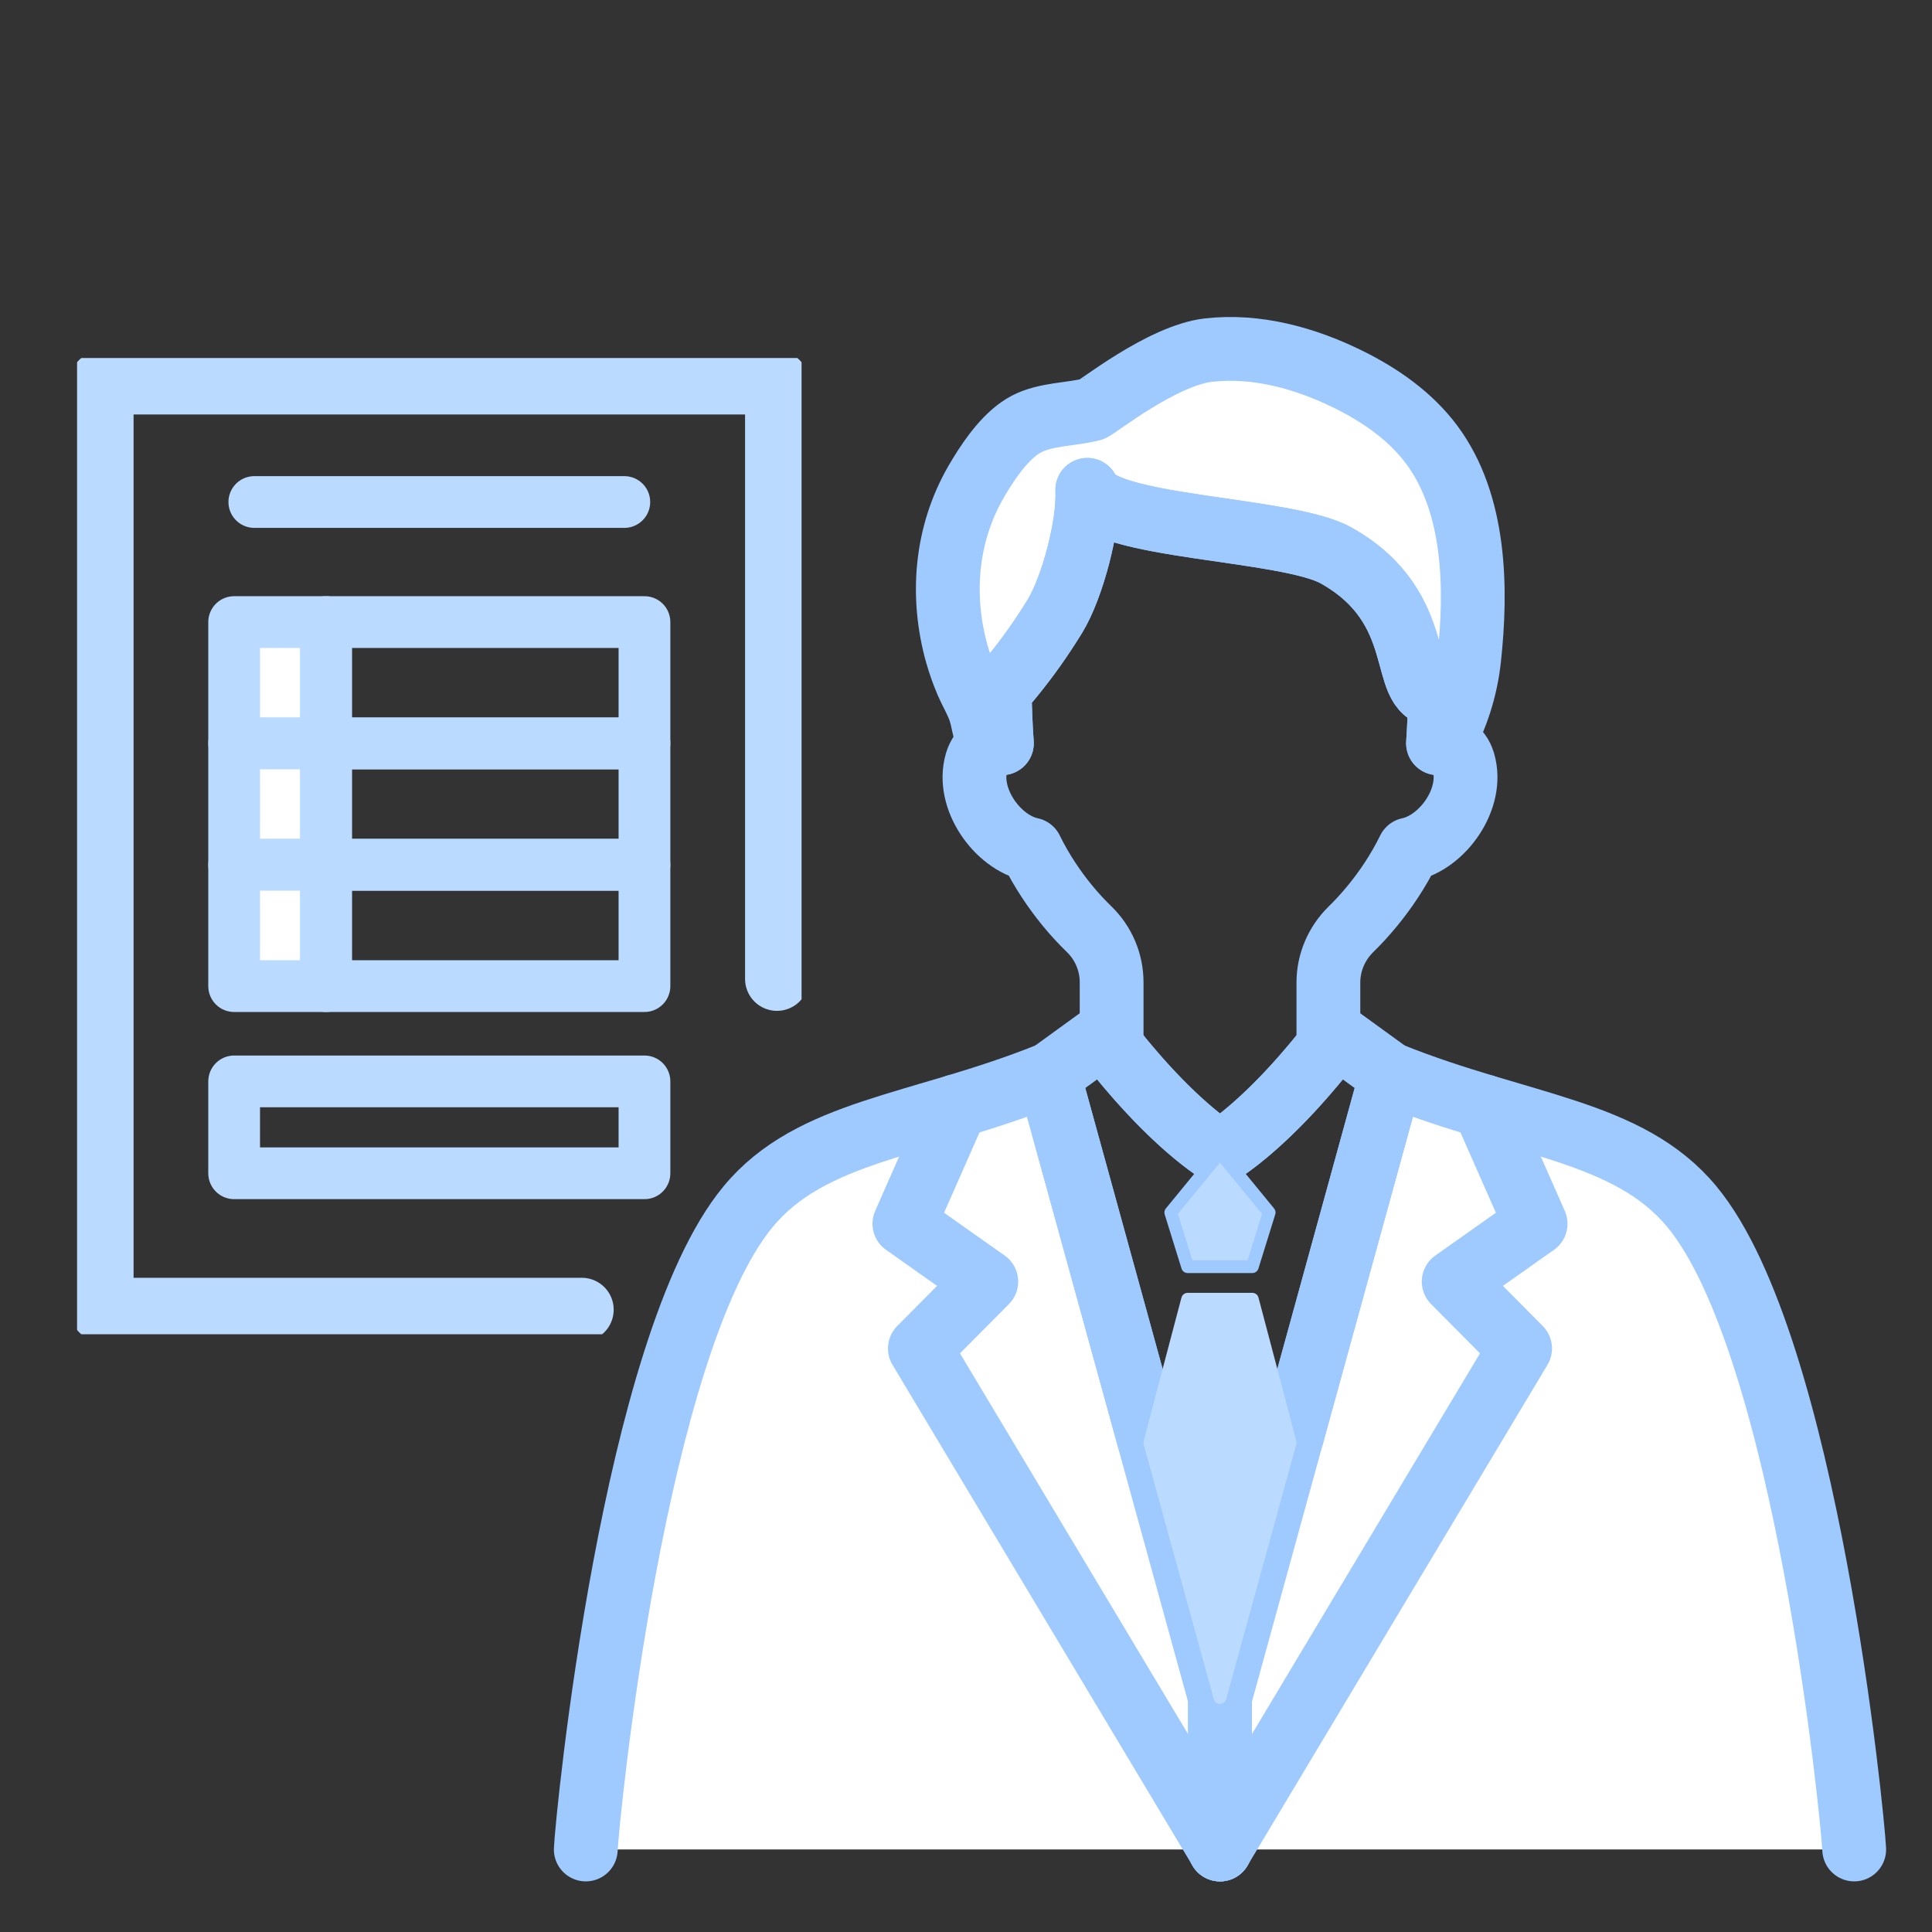 <svg width="56" height="56" viewBox="0 0 56 56" fill="none" xmlns="http://www.w3.org/2000/svg">
<rect x="0" y="0" width="56" height="56" fill="#333333" stroke="none"/>
<path d="M49.04 34.976C47.197 32.749 44.084 32.651 40.332 31.148L40.327 31.165L37.434 41.675L37.395 41.817L35.362 49.205L33.328 41.817L33.29 41.675L30.396 31.165L30.391 31.148C26.64 32.651 23.527 32.749 21.684 34.976C18.364 38.987 17.021 52.689 16.979 53.608H53.745C53.703 52.689 52.36 38.987 49.04 34.976Z" fill="white"/>
<path d="M42.585 19.088C42.487 19.997 42.218 20.777 41.809 21.559C41.767 21.551 41.725 21.546 41.685 21.544H41.682C41.712 21.1 41.73 20.589 41.746 20.277C41.746 20.253 41.748 20.227 41.735 20.207C41.735 20.205 41.733 20.203 41.733 20.203C41.716 20.178 41.683 20.162 41.651 20.16C40.506 20.096 41.446 17.629 38.733 16.103C37.3 15.296 31.922 15.312 31.516 14.198C31.565 15.224 31.081 17.036 30.577 17.861C29.741 19.227 28.975 20.02 28.975 20.042C28.983 20.426 29.001 21.031 29.04 21.544C28.936 21.55 28.825 21.568 28.72 21.611C28.697 21.57 28.676 21.528 28.655 21.485C28.516 21.194 28.5 20.882 28.397 20.582C28.301 20.307 28.146 20.056 28.031 19.789C27.915 19.519 27.818 19.243 27.737 18.962C27.264 17.281 27.412 15.485 28.296 13.959C28.594 13.446 29.03 12.781 29.551 12.415C29.619 12.367 29.686 12.326 29.756 12.289C30.317 11.996 31.046 12.02 31.65 11.864C31.78 11.83 33.68 10.301 35.03 10.148C36.425 9.99 37.839 10.381 39.095 11.003C40.018 11.46 40.885 12.067 41.497 12.888C42.773 14.599 42.806 17.059 42.585 19.088V19.088Z" fill="white" stroke="#9ECAFF" stroke-width="1.849" stroke-linecap="round" stroke-linejoin="round"/>
<path d="M40.837 24.622C40.521 25.266 40.145 25.808 39.799 26.233C39.569 26.515 39.349 26.75 39.157 26.937C38.742 27.345 38.504 27.899 38.504 28.479V30.333C36.692 32.642 35.362 33.41 35.362 33.41C35.362 33.41 34.033 32.643 32.221 30.334V28.473C32.221 27.893 31.987 27.338 31.568 26.932C31.369 26.739 31.146 26.503 30.926 26.233C30.581 25.808 30.202 25.266 29.887 24.622C28.911 24.417 27.998 23.147 28.306 22.094C28.433 21.661 28.762 21.562 29.04 21.544C29.002 21.031 28.984 20.425 28.976 20.042C28.976 20.02 29.742 19.227 30.577 17.861C31.082 17.037 31.565 15.224 31.516 14.199C31.922 15.312 37.3 15.296 38.734 16.103C41.446 17.629 40.507 20.096 41.651 20.16C41.683 20.162 41.716 20.178 41.734 20.204C41.734 20.204 41.735 20.205 41.735 20.207C41.748 20.228 41.747 20.253 41.747 20.277C41.73 20.589 41.713 21.1 41.682 21.544H41.685C41.963 21.562 42.293 21.661 42.419 22.094C42.728 23.147 41.814 24.417 40.837 24.622L40.837 24.622Z" stroke="#9ECAFF" stroke-width="1.849" stroke-linecap="round" stroke-linejoin="round"/>
<path d="M33.335 41.786L33.29 41.675L30.396 31.165L31.977 30.018C33.912 32.573 35.362 33.41 35.362 33.41V33.414L35.359 33.41" stroke="#9ECAFF" stroke-width="1.849" stroke-linecap="round" stroke-linejoin="round"/>
<path d="M37.389 41.786L37.434 41.675L40.327 31.165L38.746 30.018C36.812 32.573 35.362 33.41 35.362 33.41V33.414L35.365 33.41" stroke="#9ECAFF" stroke-width="1.849" stroke-linecap="round" stroke-linejoin="round"/>
<path d="M16.979 53.608C17.02 52.689 18.364 38.987 21.684 34.976C23.526 32.749 26.64 32.651 30.391 31.148L30.396 31.165L33.29 41.675L33.328 41.817L35.362 49.206V53.608" stroke="#9ECAFF" stroke-width="1.849" stroke-linecap="round" stroke-linejoin="round"/>
<path d="M27.716 32.064L26.214 35.471L28.588 37.148L26.663 39.086L35.362 53.608" stroke="#9ECAFF" stroke-width="1.849" stroke-linecap="round" stroke-linejoin="round"/>
<path d="M53.745 53.608C53.703 52.689 52.36 38.987 49.04 34.976C47.197 32.749 44.084 32.651 40.332 31.148L40.327 31.165L37.434 41.675L37.395 41.817L35.362 49.206V53.608" stroke="#9ECAFF" stroke-width="1.849" stroke-linecap="round" stroke-linejoin="round"/>
<path d="M43.007 32.064L44.51 35.471L42.136 37.148L44.061 39.086L35.362 53.608" stroke="#9ECAFF" stroke-width="1.849" stroke-linecap="round" stroke-linejoin="round"/>
<path d="M36.787 35.145L36.299 36.715H34.424L33.936 35.145L35.359 33.41L35.362 33.413L35.365 33.41L36.787 35.145Z" fill="#BBDAFF" stroke="#9ECAFF" stroke-width="0.37" stroke-linecap="round" stroke-linejoin="round"/>
<path d="M37.395 41.817L35.362 49.205L33.328 41.817L33.335 41.786L34.424 37.659H36.299L37.389 41.786L37.395 41.817Z" fill="#BBDAFF" stroke="#BBDAFF" stroke-width="0.37" stroke-linecap="round" stroke-linejoin="round"/>
<g clip-path="url(#clip0_1086_3618)">
<path d="M16.863 37.962H2.947V11.089H22.521V28.375" stroke="#BBDAFF" stroke-width="1.85" stroke-linecap="round" stroke-linejoin="round"/>
<path d="M9.45 18.031H6.787V21.548H9.45V18.031Z" fill="white" stroke="#BBDAFF" stroke-width="1.5" stroke-linecap="round" stroke-linejoin="round"/>
<path d="M18.68 18.031H9.45V21.548H18.68V18.031Z" stroke="#BBDAFF" stroke-width="1.5" stroke-linecap="round" stroke-linejoin="round"/>
<path d="M9.45 21.548H6.787V25.065H9.45V21.548Z" fill="white" stroke="#BBDAFF" stroke-width="1.5" stroke-linecap="round" stroke-linejoin="round"/>
<path d="M18.68 21.548H9.45V25.065H18.68V21.548Z" stroke="#BBDAFF" stroke-width="1.5" stroke-linecap="round" stroke-linejoin="round"/>
<path d="M9.45 25.066H6.787V28.583H9.45V25.066Z" fill="white" stroke="#BBDAFF" stroke-width="1.5" stroke-linecap="round" stroke-linejoin="round"/>
<path d="M18.68 25.066H9.45V28.583H18.68V25.066Z" stroke="#BBDAFF" stroke-width="1.5" stroke-linecap="round" stroke-linejoin="round"/>
<path d="M18.68 31.345H6.787V34.008H18.68V31.345Z" stroke="#BBDAFF" stroke-width="1.5" stroke-linecap="round" stroke-linejoin="round"/>
<path d="M7.372 14.551H18.096" stroke="#BBDAFF" stroke-width="1.5" stroke-linecap="round" stroke-linejoin="round"/>
</g>
<defs>
<clipPath id="clip0_1086_3618">
<rect width="21" height="28.298" fill="white" transform="translate(2.234 10.377)"/>
</clipPath>
</defs>
</svg>
